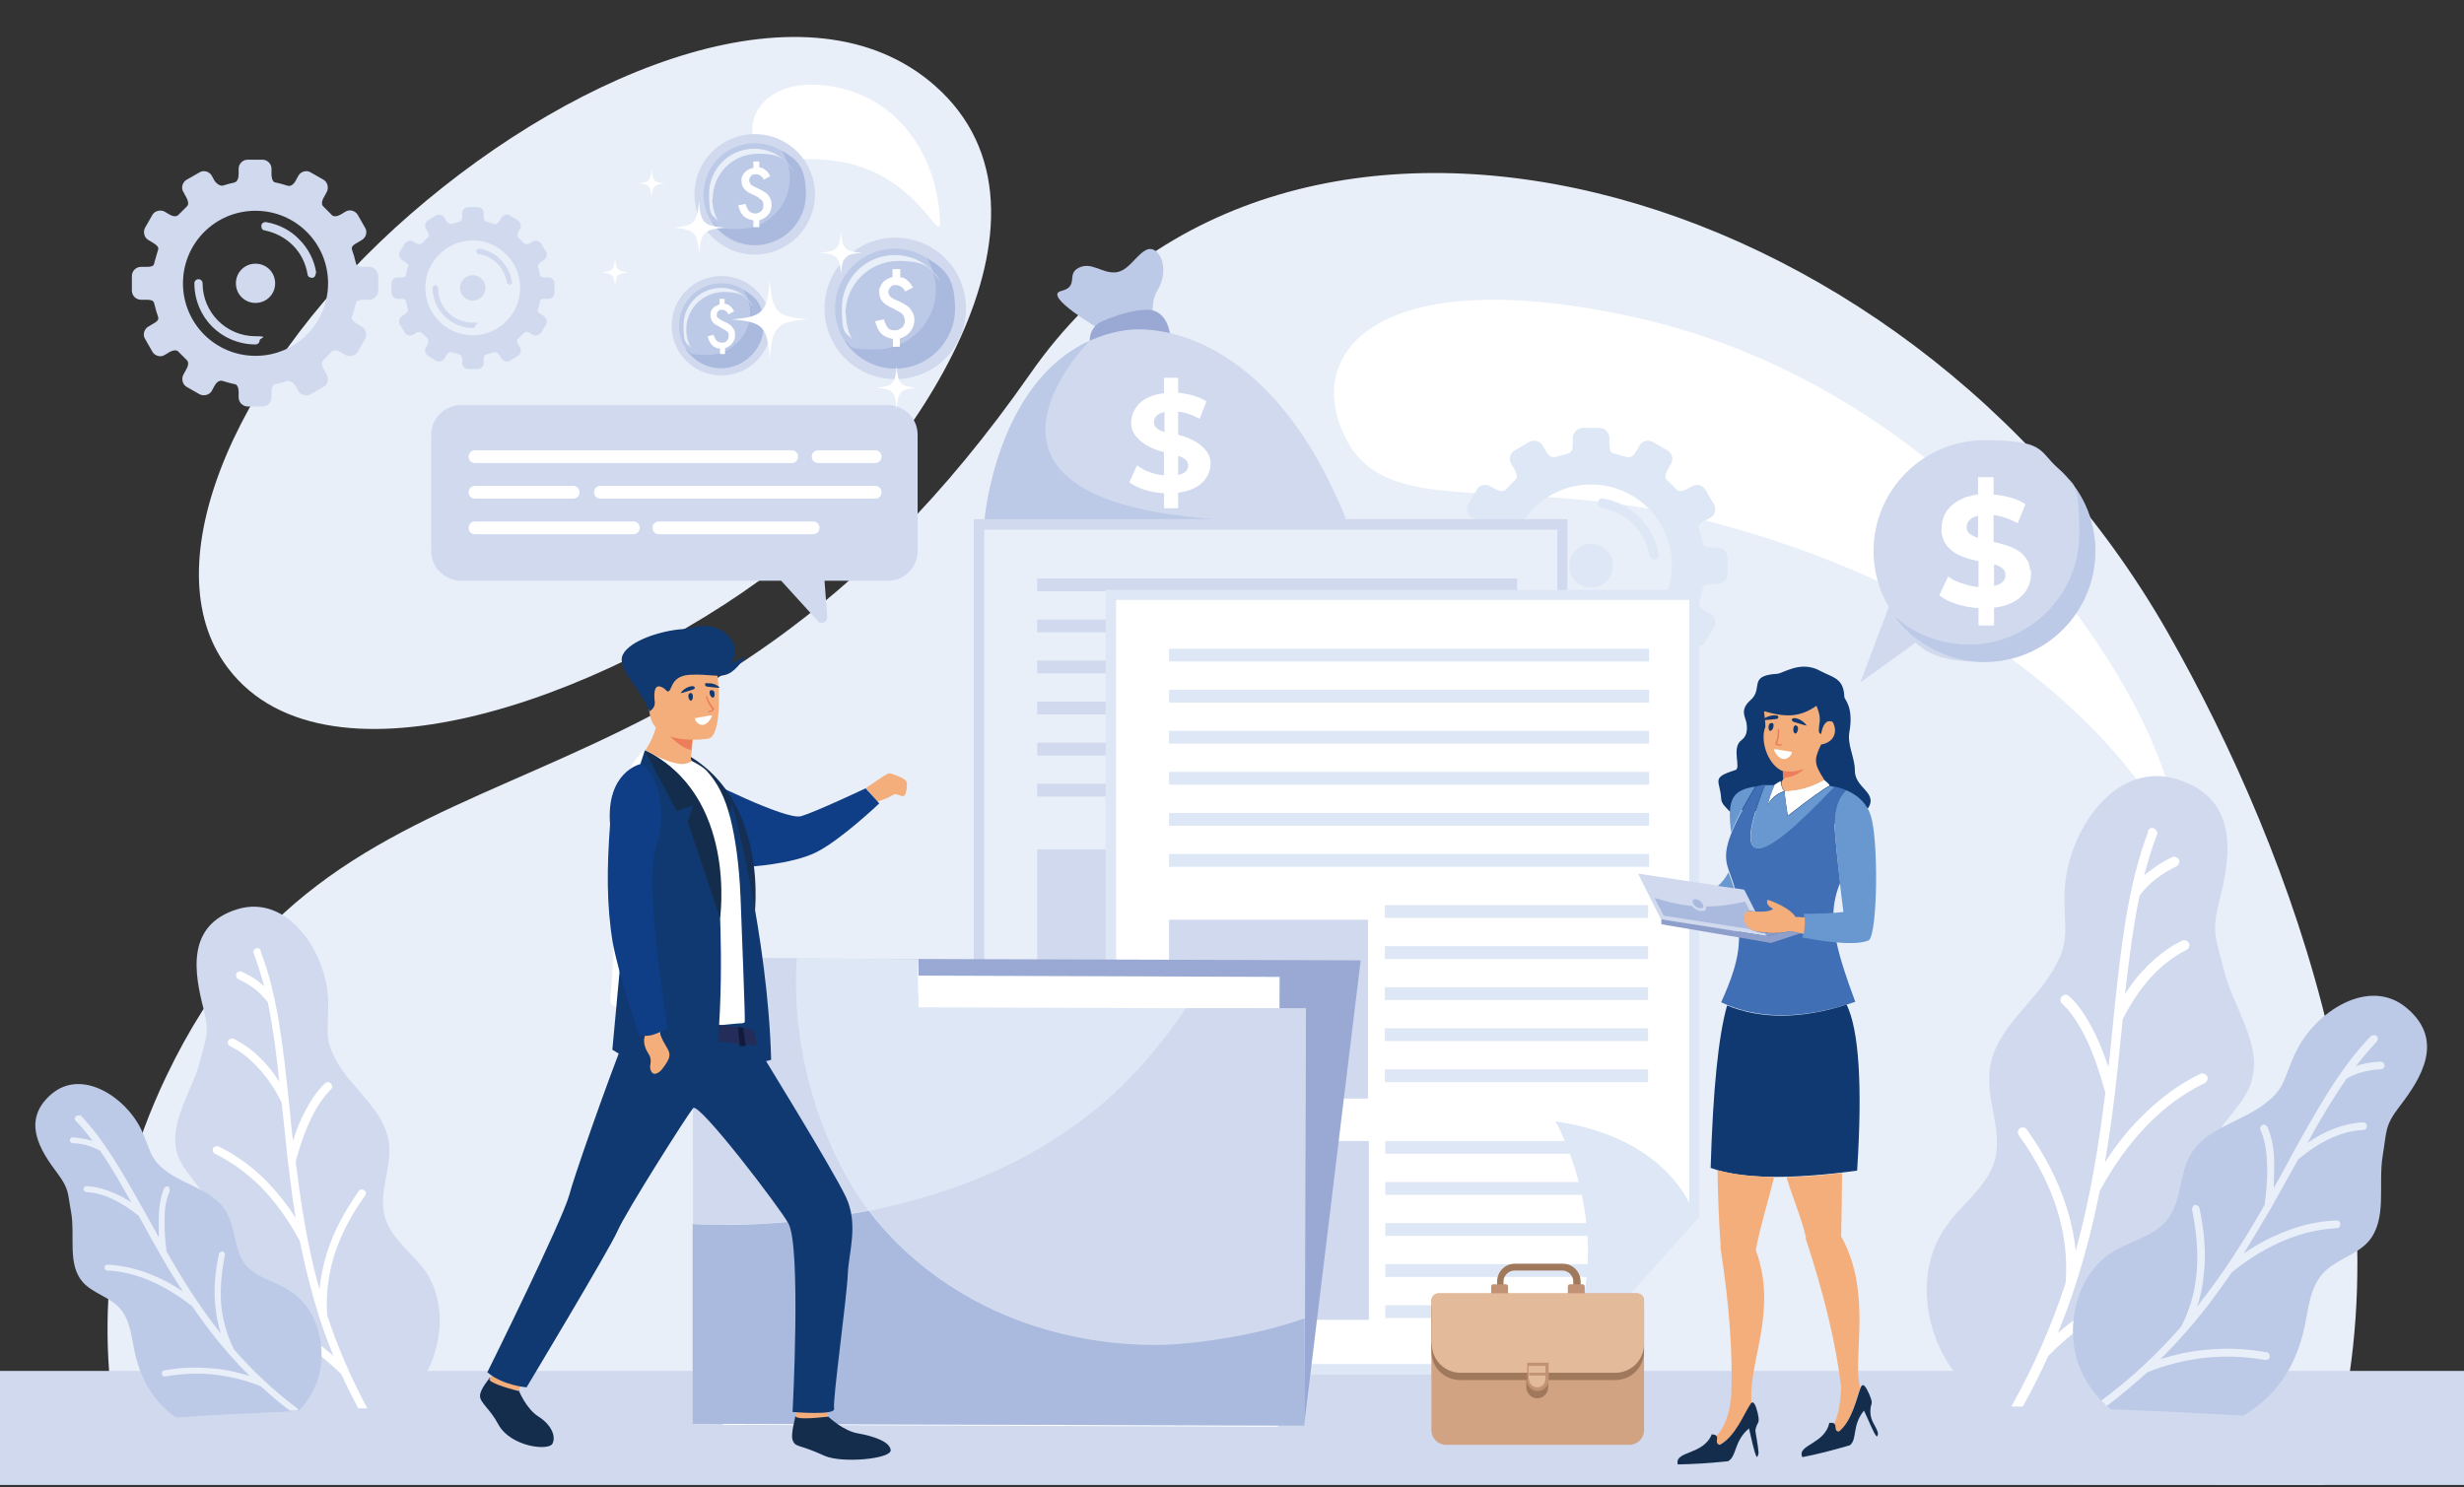 <?xml version="1.0" encoding="UTF-8"?> <svg xmlns="http://www.w3.org/2000/svg" width="540" height="326" viewBox="0 0 540 326" fill="none"><rect x="0" y="0" width="540" height="326" fill="#333333" stroke="none"/><g clip-path="url(#clip0_2118_14008)"><path fill-rule="evenodd" clip-rule="evenodd" d="M509.2 325.5C530.2 262.1 502.9 187.5 475 138.5C417.5 37.8 281.8 1.5 225.8 81.9C149.6 191.1 76.1 153 36.5 235.8C21.6 266.9 20.8 297.5 27.9 323.9L509.3 325.5H509.2ZM170 124.6C132.2 153.4 69.7 175.7 49 145.1C33.5 122.2 52.6 79.4 90 46.9C127.4 14.4 177.5 -5.2 204.8 18.7C237.2 47.1 199.2 102.4 170.1 124.6H170Z" fill="#E9EFF8"></path><path d="M541 300.5H0V325.5H541V300.5Z" fill="#D0D9EE"></path><path fill-rule="evenodd" clip-rule="evenodd" d="M179.3 18.6C195.5 19.6 205.3 32.9 206 48.2C206.3 54.7 201.2 37.7 183.2 35.3C172.1 33.8 170.4 37.1 166.4 32.5C162.4 27.9 166.2 17.8 179.3 18.6Z" fill="white"></path><path fill-rule="evenodd" clip-rule="evenodd" d="M358.5 69.6C428.2 85.1 472.6 149.3 477 180.2C479.5 197.7 468.8 141.6 380.8 116C333.6 102.2 304.8 115.4 295 96.2C285.1 77 302.3 57.1 358.5 69.6Z" fill="white"></path><path fill-rule="evenodd" clip-rule="evenodd" d="M92.5 277.7C89.6 274.1 85.5 271.1 84.3 266.6C82.9 261.3 86 255.8 85.2 250.3C84.2 243.5 77.7 239.1 74.1 233.2C70.6 227.4 72.2 225.5 71.9 218.8C71.4 208.7 63.1 195.9 52 199.3C40.7 202.8 42.6 213.3 44.6 221.1C46 226.7 45.1 227.5 43.7 233.1C42.3 238.7 36.7 246.4 38.9 253.1C40.3 257.2 44.3 260 45.7 264C47.3 268.6 45.4 273.6 44.6 278.4C43 288.6 45.3 297 52.7 305.4C54.4 307 56.2 308.4 58.2 309.5C67 309.1 76.8 308.7 87.3 308.3C88.3 307.5 89.2 306.7 90.1 305.7C96.9 298.3 98.9 285.6 92.4 277.5V277.7H92.5Z" fill="#D0D9EE"></path><path fill-rule="evenodd" clip-rule="evenodd" d="M57.2 208.4C57 207.9 56.5 207.7 56.1 207.9C55.6 208.1 55.4 208.6 55.6 209C56.5 211.3 57.2 213.7 57.9 216.2C57.6 216 57.4 215.7 57.1 215.5C55.9 214.5 54.5 213.7 53 213C52.6 212.8 52 213 51.8 213.4C51.6 213.8 51.8 214.4 52.2 214.6C53.6 215.3 54.9 216 56 216.9C57 217.7 57.9 218.7 58.7 219.7C59.8 225.1 60.6 231 61.2 237.1C60.2 235.5 59.1 234.1 57.9 232.8C55.9 230.6 53.6 228.9 51.2 227.7C50.8 227.5 50.2 227.7 50 228.1C49.8 228.5 50 229.1 50.4 229.3C52.7 230.4 54.7 232 56.6 234.1C58.5 236.1 60.2 238.6 61.7 241.6L61.9 243.3C62.3 247 62.7 250.7 63.1 254.6C63.6 258.7 64.1 262.8 64.8 267C62.9 264 60.8 261.4 58.6 259.1C55.4 255.8 51.8 253.2 47.9 251.3C47.5 251.1 46.9 251.3 46.7 251.7C46.5 252.1 46.7 252.7 47.1 252.9C50.8 254.7 54.2 257.2 57.3 260.3C60.4 263.5 63.2 267.4 65.7 272C66.8 277.5 68.2 283.1 70 288.8C70.9 291.6 71.9 294.4 73.1 297.2C70.4 294.9 67.6 292.9 64.5 291.2C60.3 288.9 55.8 287.1 50.9 286C50.4 285.9 49.9 286.2 49.8 286.7C49.7 287.2 50 287.7 50.5 287.8C55.2 288.9 59.6 290.6 63.6 292.8C67.6 295 71.3 297.8 74.8 301.2C75.9 303.7 77.2 306.2 78.5 308.7H80.5C76.8 301.8 73.9 295 71.7 288.3C71.4 284 71.9 279.6 73.2 275.3C74.6 270.9 76.8 266.5 80 262.1C80.3 261.7 80.2 261.1 79.8 260.9C79.4 260.6 78.8 260.7 78.6 261.1C75.4 265.7 73 270.2 71.6 274.8C70.8 277.4 70.3 280 70 282.6C67.3 273 65.9 263.5 64.8 254.6C65.8 250.8 67 247.6 68.3 244.9C69.6 242.3 71 240.3 72.5 238.8C72.9 238.5 72.9 237.9 72.5 237.5C72.2 237.1 71.6 237.1 71.2 237.5C69.5 239.1 68 241.3 66.6 244.1C65.7 245.8 64.9 247.8 64.2 250.1C63.9 247.7 63.7 245.4 63.5 243.1L63.3 241.3C62 229.1 60.8 218 57.1 208.5L57.2 208.4Z" fill="white"></path><path fill-rule="evenodd" clip-rule="evenodd" d="M62.7 282.4C59.6 280.7 55.9 279.9 53.7 277.1C51.2 273.8 51.7 269 49.5 265.5C46.8 261 40.9 259.9 36.7 256.9C32.6 253.9 33.1 252.1 30.9 247.5C27.6 240.6 18 234.1 11.3 239.8C4.5 245.6 8.9 252.3 12.6 257.2C15.2 260.7 14.8 261.5 15.6 265.8C16.5 271 14.7 277.2 18.2 281.1C20.4 283.5 24 284.3 26.2 286.7C28.7 289.4 28.8 293.5 29.7 297.1C31.1 302.9 33.9 307.3 38.5 310.7C46.4 310.2 55.4 309.7 65.4 309.3C67.2 307.5 68.6 305.2 69.5 302.8C72 295.7 69.7 286.2 62.7 282.5V282.4Z" fill="#BCC9E7"></path><path fill-rule="evenodd" clip-rule="evenodd" d="M17.6 244.7C17.3 244.4 16.9 244.4 16.6 244.7C16.3 245 16.3 245.4 16.6 245.7C17.9 247 19.1 248.5 20.3 250.1C20.1 250.1 19.8 249.9 19.6 249.9C18.5 249.6 17.3 249.4 16 249.3C15.6 249.3 15.3 249.6 15.3 249.9C15.3 250.2 15.6 250.6 15.9 250.6C17.1 250.6 18.2 250.8 19.2 251.1C20.2 251.4 21.1 251.8 21.9 252.2C24.3 255.6 26.5 259.5 28.8 263.6C27.6 262.8 26.4 262.1 25.2 261.6C23.1 260.7 21.1 260.1 19 260C18.6 260 18.3 260.3 18.3 260.6C18.3 260.9 18.6 261.3 18.9 261.3C20.8 261.4 22.7 261.9 24.6 262.8C26.5 263.7 28.4 264.9 30.4 266.5L31 267.6C32.3 270 33.7 272.5 35.2 275.1C36.7 277.8 38.3 280.4 40.1 283.1C37.9 281.6 35.7 280.4 33.4 279.5C30.1 278.1 26.9 277.4 23.6 277.2C23.2 277.2 22.9 277.5 22.9 277.8C22.9 278.1 23.2 278.5 23.5 278.5C26.6 278.6 29.7 279.4 32.8 280.7C35.9 282 39 283.9 42.1 286.3C44.5 289.8 47.1 293.3 50.1 296.7C51.6 298.4 53.1 300 54.7 301.6C52.1 300.8 49.6 300.2 47 300C43.4 299.6 39.7 299.7 36 300.4C35.6 300.4 35.4 300.8 35.5 301.2C35.5 301.6 35.9 301.8 36.3 301.7C39.9 301.1 43.4 300.9 46.9 301.3C50.4 301.7 53.8 302.5 57.2 303.9C59.2 305.7 61.2 307.5 63.5 309.2H65.2L65.4 308.9C59.9 304.8 55.3 300.4 51.3 295.8C49.8 292.9 48.9 289.7 48.5 286.3C48.2 282.8 48.5 279.1 49.3 275.1C49.3 274.7 49.1 274.4 48.8 274.3C48.4 274.3 48.1 274.5 48 274.8C47.1 278.9 46.8 282.8 47.2 286.4C47.4 288.5 47.8 290.4 48.4 292.3C43.7 286.4 39.9 280.3 36.5 274.3C36.1 271.3 36 268.7 36.1 266.5C36.1 264.3 36.6 262.5 37.2 261C37.2 260.7 37.2 260.3 36.9 260.1C36.6 260 36.2 260.1 36 260.4C35.3 262 34.9 264 34.8 266.3V271.2C33.9 269.6 33.1 268.1 32.2 266.5L31.5 265.3C27 257.2 22.8 249.8 17.5 244.3V244.7H17.6Z" fill="#E9EFF8"></path><path fill-rule="evenodd" clip-rule="evenodd" d="M427.1 267.9C430.7 263.4 435.7 259.7 437.2 254.2C438.9 247.7 435.1 240.8 436.1 234.1C437.3 225.7 445.4 220.2 449.8 212.9C454.1 205.8 452.1 203.4 452.5 195C453.1 182.4 463.4 166.6 477.1 170.8C491 175.1 488.8 188.1 486.3 197.8C484.6 204.7 485.7 205.7 487.4 212.7C489.5 221.1 496.1 229.2 493.3 237.4C491.6 242.5 486.6 245.9 484.8 250.9C482.8 256.6 485.2 262.8 486.2 268.8C488.2 281.4 485.3 291.9 476.2 302.3C473.2 305.1 470 307.3 466.3 309C457 308.6 447 308.3 436.4 308C434 306.6 431.9 304.9 430 302.8C421.6 293.7 419.1 278 427.2 267.9H427.1Z" fill="#D0D9EE"></path><path fill-rule="evenodd" clip-rule="evenodd" d="M470.7 182.2C470.9 181.6 471.6 181.3 472.1 181.6C472.6 181.9 473 182.5 472.7 183C471.6 185.8 470.7 188.8 469.9 191.9C470.2 191.6 470.5 191.3 470.9 191.1C472.4 189.9 474.1 188.8 476 187.9C476.5 187.6 477.2 187.9 477.5 188.4C477.8 188.9 477.5 189.6 477 189.9C475.3 190.7 473.7 191.7 472.3 192.8C471 193.8 469.9 195 468.9 196.3C467.5 203 466.6 210.2 465.7 217.9C467 215.9 468.3 214.1 469.8 212.6C472.3 209.9 475.1 207.7 478.2 206.2C478.7 205.9 479.4 206.2 479.7 206.7C480 207.2 479.7 207.9 479.2 208.2C476.4 209.6 473.8 211.6 471.5 214.1C469.2 216.6 467.1 219.7 465.2 223.4L465 225.5C464.5 230 464.1 234.7 463.5 239.5C462.9 244.6 462.2 249.6 461.3 254.8C463.7 251.1 466.2 247.9 469 245.1C473 241 477.4 237.7 482.2 235.4C482.7 235.1 483.4 235.4 483.7 235.9C484 236.4 483.7 237.1 483.2 237.4C478.6 239.6 474.4 242.7 470.6 246.6C466.8 250.5 463.3 255.3 460.2 261C458.8 267.8 457.1 274.8 454.8 281.8C453.7 285.3 452.4 288.7 451 292.2C454.3 289.3 457.9 286.9 461.6 284.8C466.8 281.9 472.4 279.8 478.4 278.4C479 278.3 479.6 278.6 479.7 279.2C479.8 279.8 479.5 280.4 478.9 280.5C473.1 281.8 467.7 283.9 462.7 286.7C457.7 289.5 453.1 292.9 448.9 297.2C447.2 300.9 445.4 304.6 443.3 308.3H440.8C445.9 299.2 449.8 290.1 452.7 281.2C453.1 275.8 452.5 270.5 450.8 265.1C449.1 259.7 446.3 254.2 442.4 248.8C442.1 248.3 442.2 247.6 442.7 247.3C443.2 247 443.9 247.1 444.2 247.6C448.2 253.2 451.1 258.9 452.9 264.6C453.9 267.8 454.6 271 454.9 274.2C458.2 262.3 460 250.6 461.4 239.5C460.1 234.8 458.7 230.8 457.1 227.5C455.5 224.3 453.8 221.7 451.9 220C451.5 219.6 451.4 218.9 451.9 218.4C452.4 217.9 453 217.9 453.5 218.4C455.6 220.3 457.4 223.1 459.1 226.5C460.2 228.7 461.1 231.1 462.1 233.9C462.4 231 462.7 228.1 463 225.2L463.2 223C464.8 207.8 466.3 194 470.8 182.3H470.7V182.2Z" fill="white"></path><path fill-rule="evenodd" clip-rule="evenodd" d="M463.9 273.9C467.7 271.8 472.3 270.8 475 267.3C478.2 263.3 477.5 257.3 480.2 252.9C483.5 247.4 490.8 246 496 242.2C501.1 238.5 500.4 236.2 503.2 230.5C507.3 221.9 519.2 213.9 527.5 221C535.9 228.1 530.5 236.5 525.9 242.5C522.6 246.8 523.1 247.8 522.2 253.2C521.1 259.7 523.3 267.3 519 272.2C516.3 275.2 511.8 276.1 509.1 279.1C506 282.5 505.9 287.5 504.8 292C502.8 300 498.8 305.9 491.7 310.3C483.1 309.8 473.3 309.3 462.6 308.9C459.4 306.3 456.9 302.9 455.5 299C452.4 290.2 455.3 278.5 463.9 273.9Z" fill="#BCC9E7"></path><path fill-rule="evenodd" clip-rule="evenodd" d="M519.7 227.1C520 226.8 520.5 226.8 520.9 227.1C521.2 227.4 521.2 227.9 520.9 228.3C519.3 230 517.8 231.8 516.3 233.7C516.6 233.6 516.9 233.5 517.2 233.4C518.6 233 520.1 232.8 521.7 232.7C522.2 232.7 522.5 233 522.6 233.5C522.6 234 522.3 234.3 521.8 234.4C520.3 234.4 519 234.7 517.7 235C516.5 235.3 515.4 235.8 514.3 236.4C511.3 240.7 508.5 245.4 505.7 250.5C507.2 249.5 508.6 248.7 510.1 248C512.7 246.8 515.2 246.2 517.8 246C518.3 246 518.7 246.3 518.7 246.8C518.7 247.3 518.4 247.7 517.9 247.7C515.5 247.8 513.2 248.4 510.8 249.5C508.4 250.6 506.1 252.1 503.7 254.1L502.9 255.5C501.2 258.5 499.5 261.6 497.7 264.8C495.8 268.1 493.8 271.4 491.7 274.8C494.4 272.9 497.2 271.4 499.9 270.3C503.9 268.6 507.9 267.7 512 267.5C512.5 267.5 512.9 267.8 512.9 268.3C512.9 268.8 512.6 269.2 512.1 269.2C508.3 269.4 504.4 270.3 500.6 271.9C496.8 273.5 492.9 275.8 489.1 278.9C486.1 283.3 482.9 287.6 479.2 291.8C477.4 293.9 475.5 295.9 473.5 297.9C476.7 296.9 479.9 296.2 483.1 295.9C487.6 295.4 492.1 295.6 496.7 296.4C497.2 296.4 497.5 296.9 497.4 297.4C497.4 297.9 496.9 298.2 496.4 298.1C492 297.3 487.6 297.2 483.3 297.6C479 298.1 474.8 299.1 470.6 300.8C467.8 303.3 464.9 305.8 461.7 308.2L460.5 307C467.3 302 473 296.5 478 290.8C479.9 287.2 481 283.3 481.4 279C481.8 274.7 481.4 270.1 480.4 265.1C480.4 264.7 480.6 264.2 481 264.1C481.4 264.1 481.9 264.3 482 264.7C483.1 269.8 483.5 274.6 483 279.1C482.8 281.6 482.3 284.1 481.5 286.4C487.3 279.1 492.1 271.5 496.3 264.1C496.8 260.4 497 257.2 496.8 254.5C496.7 251.8 496.2 249.5 495.4 247.7C495.2 247.3 495.4 246.8 495.8 246.6C496.2 246.4 496.7 246.6 496.9 247C497.8 249 498.3 251.4 498.4 254.3C498.4 256.1 498.4 258.1 498.3 260.4C499.4 258.5 500.5 256.5 501.5 254.6L502.3 253.1C507.9 243 513 233.9 519.6 227.1H519.7Z" fill="#E9EFF8"></path><path fill-rule="evenodd" clip-rule="evenodd" d="M43.7 37.8L40.9 39.4C40 39.9 39.6 41.2 40.2 42.1L40.8 43.2C41.5 44.5 41.2 45 41 45.2L39.2 47C39 47.2 38.5 47.8 37.1 47L36.1 46.4C35.2 45.9 33.9 46.2 33.4 47.1L31.8 49.9C31.3 50.8 31.6 52.1 32.5 52.6L33.5 53.2C34.8 54 34.8 54.4 34.6 54.9C34.4 55.7 34.1 56.5 33.9 57.3C33.7 58 33.9 58.5 32 58.5H30.9C29.8 58.5 28.9 59.4 28.9 60.5V63.7C28.9 64.8 29.8 65.7 30.9 65.7H32C33.8 65.7 33.7 66.2 33.9 66.9C34.1 67.7 34.3 68.5 34.6 69.3C34.8 69.9 34.8 70.3 33.5 71L32.5 71.6C31.6 72.1 31.2 73.4 31.8 74.3L33.4 77.1C33.9 78 35.2 78.4 36.1 77.8L37.1 77.2C38.5 76.4 39.1 77 39.2 77.2C39.8 77.8 40.4 78.4 41 79C41.2 79.2 41.5 79.8 40.8 81L40.2 82.1C39.7 83 40 84.3 40.9 84.8L43.7 86.4C44.6 86.9 45.9 86.6 46.4 85.7L47 84.6C47.7 83.3 48.5 83.4 48.8 83.5C49.7 83.8 50.5 84 51.4 84.2C51.7 84.2 52.3 84.5 52.3 86V87.1C52.3 88.2 53.2 89.1 54.3 89.1H57.5C58.6 89.1 59.5 88.2 59.5 87.1V86C59.5 84.5 60.1 84.2 60.4 84.2C61.3 84 62.1 83.8 63 83.5C63.3 83.5 64 83.5 64.8 84.6L65.4 85.7C65.9 86.6 67.2 87 68.1 86.4L70.9 84.8C71.8 84.3 72.2 83 71.6 82.1L71 81C70.3 79.7 70.6 79.2 70.8 79L72.6 77.2C72.8 77 73.3 76.4 74.7 77.2L75.7 77.8C76.6 78.3 77.9 78 78.4 77.1L80 74.3C80.5 73.4 80.2 72.1 79.3 71.6L78.3 71C77 70.2 77 69.8 77.2 69.3C77.4 68.5 77.7 67.7 77.9 66.9C78.1 66.2 77.9 65.7 79.8 65.7H80.9C82 65.7 82.9 64.8 82.9 63.7V60.5C82.9 59.4 82 58.5 80.9 58.5H79.8C78 58.5 78.1 58 77.9 57.3C77.7 56.5 77.5 55.7 77.2 54.9C77 54.3 77 53.9 78.3 53.2L79.3 52.6C80.2 52.1 80.6 50.8 80 49.9L78.4 47.1C77.9 46.2 76.6 45.8 75.7 46.4L74.7 47C73.3 47.8 72.7 47.2 72.6 47C72 46.4 71.4 45.8 70.8 45.2C70.6 45 70.3 44.4 71 43.2L71.6 42.1C72.1 41.2 71.8 39.9 70.9 39.4L68.1 37.8C67.2 37.2 65.9 37.6 65.4 38.5L64.8 39.6C64.1 40.9 63.3 40.8 63 40.7C62.1 40.4 61.3 40.2 60.4 40C60.1 40 59.5 39.7 59.5 38.1V37C59.5 35.9 58.6 35 57.5 35H54.3C53.2 35 52.3 35.9 52.3 37V38.1C52.3 39.6 51.7 39.9 51.4 40C50.5 40.2 49.7 40.4 48.8 40.7C48.5 40.7 47.8 40.7 47 39.6L46.4 38.5C45.9 37.6 44.6 37.2 43.7 37.8ZM56 57.8C58.4 57.8 60.3 59.7 60.3 62.1C60.3 64.5 58.4 66.4 56 66.4C53.6 66.4 51.7 64.5 51.7 62.1C51.7 59.7 53.6 57.8 56 57.8ZM42.6 62.1C42.6 61.6 43 61.2 43.5 61.2C44 61.2 44.4 61.6 44.4 62.1C44.4 65.3 45.7 68.2 47.8 70.3C49.9 72.4 52.8 73.7 56 73.7C59.2 73.7 56.9 74.1 56.9 74.6C56.9 75.1 56.5 75.5 56 75.5C52.3 75.5 48.9 74 46.5 71.6C44.1 69.2 42.6 65.8 42.6 62.1ZM69.2 59.9C69.2 60.4 68.9 60.9 68.4 60.9C67.9 60.9 67.4 60.6 67.4 60.1C67 57.7 65.9 55.5 64.2 53.8C62.5 52.1 60.4 51 58 50.5C57.5 50.5 57.2 49.9 57.3 49.4C57.3 48.9 57.9 48.6 58.4 48.7C61.2 49.2 63.7 50.5 65.6 52.5C67.5 54.4 68.9 57 69.3 59.8L69.2 59.9ZM56 46.2C64.8 46.2 71.9 53.3 71.9 62.1C71.9 70.9 64.8 78 56 78C47.2 78 40.1 70.9 40.1 62.1C40.1 53.3 47.2 46.2 56 46.2Z" fill="#D0D9EE"></path><path fill-rule="evenodd" clip-rule="evenodd" d="M95.6 47.2L93.8 48.3C93.2 48.7 93 49.5 93.3 50.1L93.7 50.8C94.2 51.6 94 52 93.7 52.1C93.3 52.5 92.9 52.9 92.5 53.3C92.5 53.3 92 53.8 91.1 53.3L90.5 52.9C89.9 52.5 89.1 52.9 88.7 53.4L87.6 55.2C87.2 55.8 87.6 56.6 88.1 57L88.7 57.4C89.6 57.9 89.6 58.2 89.4 58.5C89.2 59 89.1 59.5 89 60C89 60.5 89 60.8 87.8 60.8H87.1C86.4 60.8 85.8 61.4 85.8 62.1V64.2C85.8 64.9 86.4 65.5 87.1 65.5H87.8C89 65.5 88.9 65.8 89 66.3C89.1 66.8 89.3 67.3 89.4 67.8C89.4 68.2 89.4 68.4 88.7 68.9L88.1 69.3C87.5 69.7 87.3 70.5 87.6 71.1L88.7 72.9C89.1 73.5 89.9 73.7 90.5 73.4L91.1 73C92 72.5 92.4 73 92.5 73L93.7 74.2C93.7 74.2 94.1 74.7 93.7 75.5L93.3 76.2C92.9 76.8 93.3 77.6 93.8 78L95.6 79.1C96.2 79.5 97 79.1 97.4 78.6L97.8 77.9C98.3 77.1 98.8 77.1 99 77.2C99.6 77.4 100.1 77.5 100.7 77.7C100.9 77.7 101.3 77.9 101.3 78.9V79.6C101.3 80.3 101.9 80.9 102.6 80.9H104.7C105.4 80.9 106 80.3 106 79.6V78.9C106 77.9 106.4 77.7 106.6 77.7C107.2 77.5 107.7 77.4 108.3 77.2C108.5 77.2 109 77.2 109.5 77.9L109.9 78.6C110.3 79.2 111.1 79.4 111.7 79.1L113.5 78C114.1 77.6 114.3 76.8 114 76.2L113.6 75.5C113.1 74.7 113.3 74.3 113.6 74.2L114.8 73C114.8 73 115.3 72.5 116.2 73L116.8 73.4C117.4 73.8 118.2 73.4 118.6 72.9L119.7 71.1C120.1 70.5 119.7 69.7 119.2 69.3L118.6 68.9C117.7 68.4 117.7 68.1 117.9 67.8C118.1 67.3 118.2 66.8 118.3 66.3C118.3 65.8 118.3 65.5 119.5 65.5H120.2C120.9 65.5 121.5 64.9 121.5 64.2V62.1C121.5 61.4 120.9 60.8 120.2 60.8H119.5C118.3 60.8 118.4 60.5 118.3 60C118.2 59.5 118 59 117.9 58.5C117.9 58.1 117.9 57.9 118.6 57.4L119.2 57C119.8 56.6 120 55.8 119.7 55.2L118.6 53.4C118.2 52.8 117.4 52.6 116.8 52.9L116.2 53.3C115.3 53.8 114.9 53.3 114.8 53.3C114.4 52.9 114 52.5 113.6 52.1C113.6 52.1 113.2 51.6 113.6 50.8L114 50.1C114.4 49.5 114 48.7 113.5 48.3L111.7 47.2C111.1 46.8 110.3 47.2 109.9 47.7L109.5 48.4C109 49.2 108.5 49.2 108.3 49.1C107.7 48.9 107.2 48.8 106.6 48.6C106.4 48.6 106 48.4 106 47.4V46.7C106 46 105.4 45.4 104.7 45.4H102.6C101.9 45.4 101.3 46 101.3 46.7V47.4C101.3 48.4 100.9 48.6 100.7 48.6C100.1 48.8 99.6 48.9 99 49.1C98.8 49.1 98.3 49.1 97.8 48.4L97.4 47.7C97 47.1 96.2 46.9 95.6 47.2ZM103.6 60.3C105.1 60.3 106.4 61.6 106.4 63.1C106.4 64.6 105.1 65.9 103.6 65.9C102.1 65.9 100.8 64.6 100.8 63.1C100.8 61.6 102.1 60.3 103.6 60.3ZM94.8 63.1C94.8 62.8 95.1 62.5 95.4 62.5C95.7 62.5 96 62.8 96 63.1C96 65.2 96.8 67.1 98.2 68.5C99.6 69.9 101.5 70.7 103.6 70.7C105.7 70.7 104.2 71 104.2 71.3C104.2 71.6 103.9 71.9 103.6 71.9C101.2 71.9 99 70.9 97.4 69.3C95.8 67.7 94.8 65.5 94.8 63.1ZM112.3 61.7C112.3 62 112.1 62.3 111.8 62.4C111.5 62.4 111.2 62.2 111.1 61.9C110.8 60.3 110.1 58.9 109 57.8C107.9 56.7 106.5 55.9 104.9 55.7C104.6 55.7 104.4 55.3 104.4 55C104.4 54.7 104.8 54.5 105.1 54.5C106.9 54.8 108.6 55.7 109.8 57C111.1 58.3 111.9 59.9 112.2 61.8L112.3 61.7ZM103.6 52.7C109.3 52.7 114 57.4 114 63.1C114 68.8 109.3 73.5 103.6 73.5C97.9 73.5 93.2 68.8 93.2 63.1C93.2 57.4 97.9 52.7 103.6 52.7Z" fill="#D0D9EE"></path><path fill-rule="evenodd" clip-rule="evenodd" d="M335.1 96.9L332 98.7C330.9 99.3 330.6 100.7 331.2 101.7L331.9 102.9C332.7 104.3 332.4 104.9 332.1 105.2C331.4 105.8 330.8 106.5 330.1 107.2C329.9 107.4 329.3 108.1 327.7 107.2L326.6 106.6C325.5 106 324.2 106.3 323.6 107.4L321.8 110.5C321.2 111.5 321.5 112.9 322.6 113.5L323.7 114.1C325.2 115 325.1 115.4 325 116C324.7 116.9 324.5 117.7 324.3 118.6C324.1 119.4 324.3 120 322.2 120H321C319.8 120 318.8 121 318.8 122.2V125.8C318.8 127 319.8 128 321 128H322.2C324.2 128 324.1 128.6 324.3 129.4C324.5 130.3 324.8 131.2 325 132C325.2 132.6 325.2 133.1 323.7 133.9L322.6 134.5C321.5 135.1 321.2 136.5 321.8 137.5L323.6 140.6C324.2 141.7 325.6 142 326.6 141.4L327.7 140.8C329.3 139.9 329.9 140.6 330.1 140.8C330.7 141.5 331.4 142.1 332.1 142.8C332.4 143 332.7 143.7 331.9 145.1L331.2 146.3C330.6 147.3 330.9 148.7 332 149.3L335.1 151.1C336.1 151.7 337.5 151.4 338.1 150.3L338.8 149.1C339.6 147.7 340.4 147.7 340.8 147.8C341.8 148.1 342.7 148.3 343.7 148.6C344.1 148.6 344.7 149 344.7 150.7V152C344.7 153.2 345.7 154.2 346.9 154.2H350.5C351.7 154.2 352.7 153.2 352.7 152V150.7C352.7 149 353.3 148.7 353.7 148.6C354.7 148.3 355.6 148.1 356.6 147.8C356.9 147.7 357.8 147.6 358.6 149.1L359.3 150.3C359.9 151.4 361.3 151.7 362.3 151.1L365.4 149.3C366.5 148.7 366.8 147.3 366.2 146.3L365.5 145.1C364.7 143.7 365 143.1 365.3 142.8C366 142.2 366.6 141.5 367.3 140.8C367.5 140.6 368.1 139.9 369.7 140.8L370.8 141.4C371.9 142 373.2 141.7 373.8 140.6L375.6 137.5C376.2 136.4 375.9 135.1 374.8 134.5L373.7 133.9C372.2 133 372.3 132.6 372.4 132C372.7 131.1 372.9 130.3 373.1 129.4C373.3 128.6 373.1 128 375.2 128H376.4C377.6 128 378.6 127 378.6 125.8V122.2C378.6 121 377.6 120 376.4 120H375.2C373.2 120 373.3 119.4 373.1 118.6C372.9 117.7 372.6 116.8 372.4 116C372.2 115.4 372.2 114.9 373.7 114.1L374.8 113.5C375.9 112.9 376.2 111.5 375.6 110.5L373.8 107.4C373.2 106.3 371.8 106 370.8 106.6L369.7 107.2C368.1 108.1 367.5 107.4 367.3 107.2C366.7 106.5 366 105.9 365.3 105.2C365 105 364.7 104.3 365.5 102.9L366.2 101.7C366.8 100.7 366.5 99.3 365.4 98.7L362.3 96.9C361.2 96.3 359.9 96.6 359.3 97.7L358.6 98.9C357.8 100.3 357 100.3 356.6 100.2C355.6 99.9 354.7 99.7 353.7 99.4C353.3 99.4 352.7 99 352.7 97.3V96C352.7 94.8 351.7 93.8 350.5 93.8H346.9C345.7 93.8 344.7 94.8 344.7 96V97.3C344.7 99 344.1 99.3 343.7 99.4C342.7 99.7 341.8 99.9 340.8 100.2C340.5 100.2 339.6 100.4 338.8 98.9L338.1 97.7C337.5 96.6 336.1 96.3 335.1 96.9ZM348.7 119.2C351.3 119.2 353.5 121.3 353.5 124C353.5 126.7 351.4 128.8 348.7 128.8C346 128.8 343.9 126.7 343.9 124C343.9 121.3 346 119.2 348.7 119.2ZM333.8 123.9C333.8 123.3 334.3 122.9 334.8 122.9C335.3 122.9 335.8 123.4 335.8 123.9C335.8 127.5 337.2 130.7 339.6 133C341.9 135.3 345.1 136.8 348.7 136.8C352.3 136.8 349.7 137.3 349.7 137.8C349.7 138.3 349.2 138.8 348.7 138.8C344.6 138.8 340.9 137.1 338.2 134.4C335.5 131.7 333.8 128 333.8 123.9ZM363.5 121.5C363.5 122.1 363.2 122.6 362.7 122.7C362.1 122.7 361.6 122.4 361.5 121.9C361.1 119.2 359.8 116.8 357.9 114.9C356.1 113 353.6 111.7 351 111.3C350.4 111.3 350.1 110.7 350.2 110.1C350.2 109.5 350.8 109.2 351.4 109.3C354.5 109.8 357.3 111.3 359.4 113.5C361.5 115.7 363 118.5 363.5 121.6V121.5ZM348.7 106.2C358.5 106.2 366.4 114.1 366.4 123.9C366.4 133.7 358.5 141.6 348.7 141.6C338.9 141.6 331 133.7 331 123.9C331 114.1 338.9 106.2 348.7 106.2Z" fill="#DEE7F5"></path><path fill-rule="evenodd" clip-rule="evenodd" d="M180.7 67.6C180.7 59.1 187.6 52.1 196.2 52.1C204.8 52.1 211.7 59 211.7 67.6C211.7 76.2 204.8 83.1 196.2 83.1C187.6 83.1 180.7 76.2 180.7 67.6Z" fill="#D0D9EE"></path><path fill-rule="evenodd" clip-rule="evenodd" d="M183 67.6C183 60.4 188.9 54.5 196.1 54.5C203.3 54.5 209.2 60.4 209.2 67.6C209.2 74.8 203.3 80.7 196.1 80.7C188.9 80.7 183 74.8 183 67.6Z" fill="#BCC9E7"></path><path fill-rule="evenodd" clip-rule="evenodd" d="M203 56.4C204.3 58.4 205.1 60.9 205.1 63.5C205.1 70.7 199.2 76.6 192 76.6C184.8 76.6 187.1 75.9 185.1 74.7C187.4 78.3 191.5 80.8 196.2 80.8C203.4 80.8 209.3 74.9 209.3 67.7C209.3 60.5 206.8 58.8 203 56.5V56.4Z" fill="#AAB9DE"></path><path fill-rule="evenodd" clip-rule="evenodd" d="M185.3 68.8C185.3 62.4 190.5 57.2 196.9 57.2C203.3 57.2 204 59 206.1 61.7C204.1 58.2 200.3 55.9 196.1 55.9C189.7 55.9 184.5 61.1 184.5 67.5C184.5 73.9 185.4 72.6 186.9 74.6C185.9 72.9 185.4 70.9 185.4 68.8H185.3Z" fill="#E9EFF8"></path><path fill-rule="evenodd" clip-rule="evenodd" d="M197.3 59.1V60.8C198 60.8 198.5 61.1 198.9 61.5C199.3 61.8 199.7 62.4 200.1 63L198.4 63.9C197.9 63 197.2 62.5 196.4 62.5C195.6 62.5 195.5 62.5 195.2 62.9C194.9 63.2 194.7 63.6 194.7 64C194.7 64.4 194.8 64.7 195.1 65C195.4 65.3 195.9 65.6 196.7 65.9C197.4 66.2 198 66.5 198.4 66.8C198.8 67.1 199.2 67.3 199.4 67.6C200 68.3 200.4 69.1 200.4 70.1C200.4 71.1 200.1 71.9 199.5 72.7C198.9 73.4 198.2 73.9 197.2 74.2V76H195.7V74.3C194.6 74.1 193.7 73.7 193.1 73.1C192.5 72.5 192.1 71.6 191.8 70.4L193.7 70C194 70.9 194.3 71.5 194.6 71.9C195 72.3 195.5 72.4 196.1 72.4C196.7 72.4 197.2 72.2 197.7 71.8C198.1 71.4 198.3 70.9 198.3 70.3C198.3 69.7 198.1 69.3 197.8 68.9C197.6 68.7 197.4 68.5 197 68.3C196.7 68.1 196.2 67.9 195.7 67.6C194.6 67.1 193.9 66.7 193.5 66.2C192.9 65.6 192.7 64.8 192.7 64C192.7 63.2 192.7 63.2 192.9 62.9C193.1 62.6 193.2 62.2 193.5 61.9C193.7 61.6 194.1 61.4 194.4 61.2C194.8 61 195.2 60.8 195.6 60.7V59H197.3V59.1Z" fill="white"></path><path fill-rule="evenodd" clip-rule="evenodd" d="M152.2 42.6C152.2 35.3 158.1 29.4 165.4 29.4C172.7 29.4 178.6 35.3 178.6 42.6C178.6 49.9 172.7 55.8 165.4 55.8C158.1 55.8 152.2 49.9 152.2 42.6Z" fill="#D0D9EE"></path><path fill-rule="evenodd" clip-rule="evenodd" d="M154.2 42.6C154.2 36.4 159.2 31.4 165.4 31.4C171.6 31.4 176.6 36.4 176.6 42.6C176.6 48.8 171.6 53.8 165.4 53.8C159.2 53.8 154.2 48.8 154.2 42.6Z" fill="#BCC9E7"></path><path fill-rule="evenodd" clip-rule="evenodd" d="M171.3 33C172.4 34.7 173.1 36.8 173.1 39C173.1 45.2 168.1 50.2 161.9 50.2C155.7 50.2 157.7 49.6 156 48.5C158 51.6 161.5 53.7 165.4 53.7C171.6 53.7 176.6 48.7 176.6 42.5C176.6 36.3 174.5 34.9 171.3 33Z" fill="#AAB9DE"></path><path fill-rule="evenodd" clip-rule="evenodd" d="M156.2 43.6C156.2 38.1 160.6 33.7 166.1 33.7C171.6 33.7 172.1 35.2 173.9 37.6C172.2 34.6 169 32.6 165.3 32.6C159.8 32.6 155.4 37 155.4 42.5C155.4 48 156.2 46.9 157.4 48.5C156.6 47 156.1 45.4 156.1 43.6H156.2Z" fill="#E9EFF8"></path><path fill-rule="evenodd" clip-rule="evenodd" d="M166.4 35.3V36.7C167 36.7 167.4 37 167.8 37.3C168.2 37.6 168.5 38 168.8 38.6L167.4 39.4C167 38.6 166.4 38.2 165.7 38.2C165 38.2 164.9 38.2 164.6 38.6C164.3 38.9 164.2 39.2 164.2 39.5C164.2 39.8 164.3 40.1 164.5 40.4C164.7 40.6 165.2 40.9 165.9 41.2C166.5 41.5 167 41.7 167.4 42C167.8 42.2 168.1 42.5 168.3 42.7C168.8 43.3 169.1 44 169.1 44.8C169.1 45.6 168.9 46.4 168.4 47C167.9 47.6 167.3 48 166.4 48.3V49.8H165.1V48.3C164.1 48.1 163.4 47.8 162.9 47.3C162.4 46.8 162 46 161.8 45L163.4 44.7C163.6 45.4 163.9 46 164.2 46.3C164.5 46.6 165 46.8 165.5 46.8C166 46.8 166.5 46.6 166.8 46.3C167.2 46 167.3 45.5 167.3 45C167.3 44.5 167.2 44.1 166.9 43.8C166.7 43.8 166.5 43.5 166.2 43.3C165.9 43.1 165.5 42.9 165.1 42.7C164.2 42.3 163.5 41.9 163.2 41.5C162.7 41 162.5 40.3 162.5 39.6C162.5 38.9 162.5 38.9 162.7 38.6C162.8 38.3 163 38 163.2 37.8C163.4 37.6 163.7 37.3 164 37.2C164.3 37 164.7 36.9 165.1 36.8V35.4H166.4V35.3Z" fill="white"></path><path d="M158.1 82.3C164.12 82.3 169 77.42 169 71.4C169 65.38 164.12 60.5 158.1 60.5C152.08 60.5 147.2 65.38 147.2 71.4C147.2 77.42 152.08 82.3 158.1 82.3Z" fill="#D0D9EE"></path><path fill-rule="evenodd" clip-rule="evenodd" d="M148.8 71.4C148.8 66.3 153 62.1 158.1 62.1C163.2 62.1 167.4 66.3 167.4 71.4C167.4 76.5 163.2 80.7 158.1 80.7C153 80.7 148.8 76.5 148.8 71.4Z" fill="#BCC9E7"></path><path fill-rule="evenodd" clip-rule="evenodd" d="M162.9 63.5C163.8 64.9 164.4 66.7 164.4 68.5C164.4 73.6 160.2 77.8 155.1 77.8C150 77.8 151.7 77.3 150.2 76.4C151.9 79 154.7 80.7 158 80.7C163.1 80.7 167.3 76.5 167.3 71.4C167.3 66.3 165.5 65.1 162.9 63.5Z" fill="#AAB9DE"></path><path fill-rule="evenodd" clip-rule="evenodd" d="M150.4 72.2C150.4 67.7 154.1 64 158.6 64C163.1 64 163.6 65.3 165.1 67.2C163.7 64.7 161 63.1 158 63.1C153.5 63.1 149.8 66.8 149.8 71.3C149.8 75.8 150.4 74.9 151.5 76.3C150.8 75.1 150.4 73.7 150.4 72.2Z" fill="#E9EFF8"></path><path fill-rule="evenodd" clip-rule="evenodd" d="M158.8 65.4V66.6C159.3 66.6 159.7 66.8 160 67.1C160.3 67.3 160.6 67.7 160.9 68.2L159.7 68.9C159.3 68.3 158.9 67.9 158.3 67.9C157.7 67.9 157.7 67.9 157.4 68.2C157.2 68.4 157.1 68.7 157.1 69C157.1 69.3 157.1 69.5 157.4 69.7C157.6 69.9 158 70.1 158.5 70.4C159 70.6 159.4 70.8 159.7 71C160 71.2 160.3 71.4 160.4 71.6C160.9 72.1 161.1 72.7 161.1 73.4C161.1 74.1 160.9 74.7 160.5 75.2C160.1 75.7 159.6 76.1 158.9 76.3V77.6H157.8V76.4C157 76.4 156.4 76 156 75.6C155.6 75.2 155.3 74.5 155.1 73.7L156.4 73.4C156.6 74 156.8 74.5 157.1 74.7C157.4 75 157.7 75.1 158.2 75.1C158.7 75.1 159 75.1 159.3 74.7C159.6 74.3 159.7 74.1 159.7 73.6C159.7 73.1 159.6 72.9 159.3 72.6C159.2 72.6 159 72.4 158.7 72.2C158.5 72.2 158.1 71.9 157.8 71.7C157 71.3 156.5 71 156.3 70.7C155.9 70.3 155.7 69.7 155.7 69.1C155.7 68.5 155.7 68.5 155.8 68.3C155.8 68.1 156 67.8 156.2 67.6C156.4 67.4 156.6 67.2 156.8 67.1C157.1 67.1 157.3 66.8 157.7 66.7V65.5H158.8V65.4Z" fill="white"></path><path fill-rule="evenodd" clip-rule="evenodd" d="M194.6 127.3H180.7L181.3 135.3C181.3 136.4 180 137 179.3 136.2L171.2 127.3H101.1C97.5 127.3 94.5 124.4 94.5 120.8V95.3C94.5 91.7 97.4 88.8 101.1 88.8H194.6C198.2 88.8 201.1 91.7 201.1 95.3V120.8C201.1 124.4 198.2 127.3 194.6 127.3Z" fill="#D0D9EE"></path><path fill-rule="evenodd" clip-rule="evenodd" d="M191.8 101.5H179.3C178.5 101.5 177.9 100.9 177.9 100.1C177.9 99.3 178.5 98.7 179.3 98.7H191.8C192.6 98.7 193.2 99.3 193.2 100.1C193.2 100.9 192.6 101.5 191.8 101.5ZM138.8 117.1H104.1C103.3 117.1 102.7 116.5 102.7 115.7C102.7 114.9 103.3 114.3 104.1 114.3H138.8C139.6 114.3 140.2 114.9 140.2 115.7C140.2 116.5 139.6 117.1 138.8 117.1ZM178.2 117.1H144.4C143.6 117.1 143 116.5 143 115.7C143 114.9 143.6 114.3 144.4 114.3H178.2C179 114.3 179.6 114.9 179.6 115.7C179.6 116.5 179 117.1 178.2 117.1ZM125.6 109.3H104.1C103.3 109.3 102.7 108.7 102.7 107.9C102.7 107.1 103.3 106.5 104.1 106.5H125.6C126.4 106.5 127 107.1 127 107.9C127 108.7 126.4 109.3 125.6 109.3ZM191.8 109.3H131.6C130.8 109.3 130.2 108.7 130.2 107.9C130.2 107.1 130.8 106.5 131.6 106.5H191.8C192.6 106.5 193.2 107.1 193.2 107.9C193.2 108.7 192.6 109.3 191.8 109.3ZM173.5 101.5H104.1C103.3 101.5 102.7 100.9 102.7 100.1C102.7 99.3 103.3 98.7 104.1 98.7H173.5C174.3 98.7 174.9 99.3 174.9 100.1C174.9 100.9 174.3 101.5 173.5 101.5Z" fill="white"></path><path fill-rule="evenodd" clip-rule="evenodd" d="M459.2 120.8C459.2 134.2 448.3 145.1 434.9 145.1C421.5 145.1 419.7 141.2 415.3 135.1C412.4 131.1 410.6 126.2 410.6 120.8C410.6 107.4 421.5 96.5 434.9 96.5C448.3 96.5 446.7 98.8 451 102.6C456 107 459.2 113.5 459.2 120.7V120.8Z" fill="#D0D9EE"></path><path fill-rule="evenodd" clip-rule="evenodd" d="M415.5 128.9L407.7 149.6L426.4 136.1L415.5 128.9Z" fill="#D0D9EE"></path><path fill-rule="evenodd" clip-rule="evenodd" d="M437 128.6V123.8H437.4C438.7 124.3 439.5 124.9 439.5 126C439.5 127.1 439.5 126.2 439.5 126.4C439.4 127.3 438.6 128.1 437.1 128.4H437V128.6ZM431 115.6C431 114.7 431.5 113.8 432.7 113.3C432.9 113.3 433.2 113.1 433.5 113V117.9C432 117.4 431 116.8 431 115.6ZM444.9 124.9C444.8 123.7 444.4 122.8 443.8 122.1C442.7 120.6 440.8 119.8 438.9 119.3C438.3 119.1 437.6 118.9 436.9 118.8V112.9C438.6 113.1 440.4 113.7 442.2 114.7L443.9 110.5C442 109.3 439.5 108.6 436.9 108.4V104.6H433.5V108.4C432.7 108.4 431.9 108.7 431.2 108.9C430.7 108.9 430.3 109.2 429.9 109.4C428.3 110.1 427.1 111.2 426.4 112.4C425.8 113.4 425.5 114.6 425.5 115.9C425.5 117.2 425.5 116.8 425.6 117.2C425.9 118.9 426.8 120 428 120.9C429.6 122 431.6 122.6 433.6 123V128.7C432 128.5 430.4 128.1 429 127.5C428.2 127.2 427.5 126.8 426.9 126.3V126.6C426.8 126.6 426.5 127.3 426.5 127.3L425 130.5C425.2 130.7 425.5 130.8 425.7 131C427.6 132.2 430.5 133.1 433.6 133.3V137.1H437V133.2C441.4 132.7 444 130.5 444.8 127.8C445 127.2 445.1 126.6 445.1 125.9V125H444.9V124.9Z" fill="white"></path><path fill-rule="evenodd" clip-rule="evenodd" d="M435 145.1C429.6 145.1 424.6 143.3 420.6 140.4L422 139.4C424.9 140.6 428.1 141.3 431.4 141.3C444.8 141.3 455.7 130.4 455.7 117C455.7 103.6 454 106.7 451 102.7C456 107.1 459.2 113.6 459.2 120.8C459.2 134.2 448.3 145.1 434.9 145.1H435Z" fill="#BCC9E7"></path><path fill-rule="evenodd" clip-rule="evenodd" d="M420.5 140.4C418.5 138.9 416.7 137.2 415.3 135.2C417.3 136.9 419.5 138.4 422 139.4L420.6 140.4H420.5Z" fill="#BCC9E7"></path><path fill-rule="evenodd" clip-rule="evenodd" d="M254.5 74.7C254.5 74.7 250.8 68.5 253.7 63.6C256.6 58.7 253.9 53.7 251.4 54.7C249 55.7 247.4 59.5 244.4 59.7C241.4 59.9 239.2 57.3 236.4 58.7C233.6 60.1 236.6 62.8 232.5 63.8C228.5 64.9 241.1 72.2 241.1 72.2L240.7 77.5L254.5 74.6V74.7Z" fill="#BCC9E7"></path><path fill-rule="evenodd" clip-rule="evenodd" d="M256.5 73.9C256.5 73.9 256.2 67.8 251.3 67.9C248.3 67.9 244.4 69.2 241.8 70.3C239.1 71.3 238 74.5 239.5 76.9L256.5 73.9Z" fill="#99A9D4"></path><path fill-rule="evenodd" clip-rule="evenodd" d="M295 113.8H215.8C215.8 113.8 218.3 84 238.8 74.7C241.2 73.6 243.8 72.8 246.6 72.4C255.3 71.1 279.4 74.9 295 113.8Z" fill="#D0D9EE"></path><path fill-rule="evenodd" clip-rule="evenodd" d="M258.2 104.1V99.9C259.5 100.4 260.4 100.9 260.4 102C260.4 103.1 259.7 103.8 258.2 104.1ZM255.2 94.7C253.9 94.3 252.9 93.7 252.9 92.6C252.9 91.5 253.5 90.7 255.2 90.3V94.6V94.7ZM258.2 95.4V90.2C259.7 90.4 261.3 90.9 262.9 91.8L264.4 88C262.7 86.9 260.5 86.3 258.2 86.1V82.8H255.1V86.2C250.3 86.7 247.9 89.5 247.9 92.8C247.9 96.1 251.7 98.3 255.1 99.1V104.2C252.9 104 250.7 103.2 249.2 102L247.5 105.7C249.2 107 252.1 108 255.1 108.1V111.4H258.2V108C263 107.4 265.3 104.7 265.3 101.5C265.3 98.3 261.6 96.1 258.2 95.3V95.4Z" fill="white"></path><path fill-rule="evenodd" clip-rule="evenodd" d="M266.5 113.8H215.8C215.8 113.8 218.3 84 238.8 74.7C238.8 74.7 203.9 109.6 266.5 113.8Z" fill="#BCC9E7"></path><path fill-rule="evenodd" clip-rule="evenodd" d="M342.4 250.9V115H214.6V284.7H312L342.4 250.9Z" fill="#E9EFF8"></path><path fill-rule="evenodd" clip-rule="evenodd" d="M342.4 250.9H343.5V113.8H213.4V285.8H312.5L343.5 251.3V250.9H342.4L341.6 250.1L311.5 283.5H215.7V116.1H341.3V250.9H342.4L341.6 250.1L342.4 250.9Z" fill="#D0D9EE"></path><path d="M332.5 126.8H227.3V129.6H332.5V126.8Z" fill="#D0D9EE"></path><path d="M332.5 135.8H227.3V138.6H332.5V135.8Z" fill="#D0D9EE"></path><path d="M332.5 144.8H227.3V147.6H332.5V144.8Z" fill="#D0D9EE"></path><path d="M332.5 153.8H227.3V156.6H332.5V153.8Z" fill="#D0D9EE"></path><path d="M332.5 162.8H227.3V165.6H332.5V162.8Z" fill="#D0D9EE"></path><path d="M332.5 171.8H227.3V174.6H332.5V171.8Z" fill="#D0D9EE"></path><path d="M332.3 183H274.6V185.8H332.3V183Z" fill="#C8C9CA"></path><path d="M332.3 192H274.6V194.8H332.3V192Z" fill="#C8C9CA"></path><path d="M332.3 201H274.6V203.8H332.3V201Z" fill="#C8C9CA"></path><path d="M332.3 210H274.6V212.8H332.3V210Z" fill="#C8C9CA"></path><path d="M332.3 218.9H274.6V221.7H332.3V218.9Z" fill="#C8C9CA"></path><path d="M270.9 186.2H227.3V225.4H270.9V186.2Z" fill="#D0D9EE"></path><path d="M321.9 234.7H274.7V237.5H321.9V234.7Z" fill="#C8C9CA"></path><path d="M321.9 243.7H274.7V246.5H321.9V243.7Z" fill="#C8C9CA"></path><path d="M321.9 252.7H274.7V255.5H321.9V252.7Z" fill="#C8C9CA"></path><path d="M321.9 261.7H274.7V264.5H321.9V261.7Z" fill="#C8C9CA"></path><path d="M321.9 270.7H274.7V273.5H321.9V270.7Z" fill="#C8C9CA"></path><path d="M271.1 234.7H227.5V273.9H271.1V234.7Z" fill="#00B0C3"></path><path fill-rule="evenodd" clip-rule="evenodd" d="M312 284.7L342.4 250.9C342.4 250.9 337.9 234.2 312 230.4C312 230.4 328 258.4 312 284.7Z" fill="#939494"></path><path fill-rule="evenodd" clip-rule="evenodd" d="M371.3 266.3V130.4H243.4V300.1H340.9L371.3 266.3Z" fill="white"></path><path fill-rule="evenodd" clip-rule="evenodd" d="M371.3 266.3H372.4V129.3H242.3V301.3H341.4L372.4 266.8V266.3H371.3L370.5 265.6L340.4 299H244.6V131.5H370.2V266.3H371.3L370.5 265.6L371.3 266.3Z" fill="#DEE7F5"></path><path d="M361.4 142.2H256.2V145H361.4V142.2Z" fill="#DEE7F5"></path><path d="M361.4 151.2H256.2V154H361.4V151.2Z" fill="#DEE7F5"></path><path d="M361.4 160.2H256.2V163H361.4V160.2Z" fill="#DEE7F5"></path><path d="M300 250.1H256.4V289.3H300V250.1Z" fill="#D0D9EE"></path><path d="M361.4 169.2H256.2V172H361.4V169.2Z" fill="#DEE7F5"></path><path d="M361.4 178.2H256.2V181H361.4V178.2Z" fill="#DEE7F5"></path><path d="M361.4 187.2H256.2V190H361.4V187.2Z" fill="#DEE7F5"></path><path d="M361.2 198.4H303.5V201.2H361.2V198.4Z" fill="#DEE7F5"></path><path d="M361.2 207.4H303.5V210.2H361.2V207.4Z" fill="#DEE7F5"></path><path d="M361.2 216.4H303.5V219.2H361.2V216.4Z" fill="#DEE7F5"></path><path d="M361.2 225.4H303.5V228.2H361.2V225.4Z" fill="#DEE7F5"></path><path d="M361.2 234.4H303.5V237.2H361.2V234.4Z" fill="#DEE7F5"></path><path d="M299.8 201.6H256.2V240.8H299.8V201.6Z" fill="#D0D9EE"></path><path d="M350.8 250.1H303.6V252.9H350.8V250.1Z" fill="#DEE7F5"></path><path d="M350.8 259.1H303.6V261.9H350.8V259.1Z" fill="#DEE7F5"></path><path d="M350.8 268.1H303.6V270.9H350.8V268.1Z" fill="#DEE7F5"></path><path fill-rule="evenodd" clip-rule="evenodd" d="M285.8 312.5L151.8 312.1L164.2 210.1L298.2 210.5L285.8 312.5Z" fill="#99A9D4"></path><path d="M158.737 213.706L158.393 312.306L280.092 312.731L280.436 214.131L158.737 213.706Z" fill="white"></path><path fill-rule="evenodd" clip-rule="evenodd" d="M201.3 220.8V210.2L152.1 210.1V220.7L152 227.8L151.8 312.1L285.8 312.5L286.1 221.1L201.3 220.8Z" fill="#DEE7F5"></path><path fill-rule="evenodd" clip-rule="evenodd" d="M253.3 294.8C245.3 294.8 237.3 293.7 229.6 291.5C214.2 287.1 200.1 278.1 190.5 265.4C211.6 261.2 231.7 252.4 247.1 236.8C251.7 232.2 256 226.8 259.9 221H286.2L286 289C275.6 292.8 264.5 294.8 253.4 294.8H253.3Z" fill="#D0D9EE"></path><path fill-rule="evenodd" clip-rule="evenodd" d="M285.8 312.5L151.8 312.1V268.3C154.2 268.4 156.5 268.5 158.8 268.5C165 268.5 171.2 268.1 177.3 267.4C181.7 266.9 186.1 266.2 190.4 265.4C200 278.1 214.2 287.2 229.5 291.5C237.2 293.7 245.2 294.8 253.2 294.8C261.2 294.8 275.3 292.8 285.8 289V312.5Z" fill="#AAB9DE"></path><path d="M350.8 277.1H303.6V279.9H350.8V277.1Z" fill="#DEE7F5"></path><path d="M350.8 286.1H303.6V288.9H350.8V286.1Z" fill="#DEE7F5"></path><path fill-rule="evenodd" clip-rule="evenodd" d="M340.9 300.1L371.3 266.3C371.3 266.3 366.8 249.6 340.9 245.8C340.9 245.8 356.9 273.8 340.9 300.1Z" fill="#DEE7F5"></path><path fill-rule="evenodd" clip-rule="evenodd" d="M201.3 219.9V219C201.1 216.1 201.1 213.1 201.3 210.2V220V219.9Z" fill="white"></path><path fill-rule="evenodd" clip-rule="evenodd" d="M285.8 312.5L285.9 289L285.8 312.5Z" fill="#8B660B"></path><path fill-rule="evenodd" clip-rule="evenodd" d="M151.9 268.3L152.1 210.1V220.7L152 227.8L151.9 268.3Z" fill="#009999"></path><path fill-rule="evenodd" clip-rule="evenodd" d="M158.8 268.5C156.5 268.5 154.2 268.5 151.9 268.3V227.8C152 227.8 152 220.7 152 220.7V210.1H174.6C174.6 210.7 174.6 211.4 174.5 212C173.9 227.2 177.5 242.5 184.4 255.9C186.1 259.2 188.1 262.4 190.3 265.3C186 266.2 181.6 266.8 177.2 267.3C171 268 164.8 268.4 158.7 268.4H158.8V268.5Z" fill="#D0D9EE"></path><path fill-rule="evenodd" clip-rule="evenodd" d="M151.8 302.5L151.9 268.3L151.8 302.5Z" fill="#009494"></path><path fill-rule="evenodd" clip-rule="evenodd" d="M409.3 177.3C411.8 173.7 406.4 172.8 406.5 168.8C406.5 166.1 404.8 163.2 405.3 160.5C406.3 154.9 404.2 153.3 404.2 152.8C404.1 148.6 401.6 148.5 399 147.1C394.6 144.6 390.7 147.7 389.4 147.7C383 148.1 386.5 150.9 383.7 153.4C381.3 155.5 382.4 157 382.7 158.2C382.8 158.8 383.3 161 381.7 162.2C379.3 163.9 381.7 168.4 380.3 168.8C374.8 170.5 377 171.1 377.2 175C377.2 176.2 378.4 177.1 379.2 178C388.6 175.1 395.1 186.8 409.3 177.1V177.3Z" fill="#0F3970"></path><path fill-rule="evenodd" clip-rule="evenodd" d="M401 172.2C400.7 171.6 400 171.2 399.7 170.9C397 172.4 394.1 173.3 391.1 173.3C391.2 175 391.5 176.8 391.8 178.8C396.8 174.9 399.9 172.7 401 172.2Z" fill="white"></path><path fill-rule="evenodd" clip-rule="evenodd" d="M388.9 172C388.2 173.6 387.7 175 387.4 176.4C388.2 175 389.1 174.1 391 173.4C390.4 172.7 390.4 171.9 390.2 171.2C389.5 171.6 389.1 171.9 388.9 172Z" fill="white"></path><path fill-rule="evenodd" clip-rule="evenodd" d="M386.8 172C379.2 191.2 385.6 189.7 402 172.4C403 172.6 403.8 172.9 404.6 173.2C402.5 175.2 401.7 178.5 402.2 183.1C402.5 186.7 402.9 190.1 403.3 193.5C402.4 195.6 401.9 197.8 401.8 200.1C401.8 202.1 402 204.3 402.5 206.6C403.3 210.3 404.7 214.5 406.6 219.6C395.1 223.5 385.3 223.5 377.2 219.7C381.9 209.3 381.3 206.1 380.8 199.1C380.3 187.8 373.4 191.4 384.8 172.4C385.6 172.2 386.3 172 386.9 172H386.8Z" fill="#406FB5"></path><path fill-rule="evenodd" clip-rule="evenodd" d="M391.1 173.4C391.2 175.1 391.5 176.9 391.8 178.9C396.8 175 399.9 172.8 401 172.3C401.3 172.3 401.7 172.4 402 172.5C385.6 189.8 379.3 191.3 386.8 172.1H388.9C388.2 173.7 387.7 175.1 387.4 176.5C388.2 175.1 389.1 174.2 391 173.5L391.1 173.4Z" fill="#6998D0"></path><path fill-rule="evenodd" clip-rule="evenodd" d="M395.3 200.3C398.4 200.3 401.3 200.2 404 199.9C403.3 194.6 402.7 189 402.2 183.1C401.7 178.5 402.5 175.2 404.6 173.2C407.4 174.4 409.2 176.3 410 178.8C411.7 184.2 411.5 204.3 409.6 206.1C407.3 207.1 402.5 206.9 395 205.5C395.5 204 395.6 202.2 395.3 200.2V200.3Z" fill="#6998D0"></path><path fill-rule="evenodd" clip-rule="evenodd" d="M393.5 201C393.9 201 394.6 201 395.5 201.1C395.6 202.4 395.5 203.6 395.3 204.7C394.5 204.6 393.5 204.3 392.3 204.1C390.1 204.7 387.5 204.6 384.5 204.1C382.4 203.3 381.7 201.8 382.6 199.6C385.9 200 387.9 199.9 388.6 199.2C387.4 198.6 387 197.9 387.4 197.2C390.7 198.4 392.7 199.7 393.6 201.1H393.5V201Z" fill="#F4AE7C"></path><path fill-rule="evenodd" clip-rule="evenodd" d="M382.2 195L359 191.5L364 201.5L387.3 205.2L386.9 204.5C386.1 204.5 385.3 204.3 384.5 204.1C382.4 203.3 381.7 201.8 382.6 199.6C383.4 199.6 384 199.7 384.7 199.8L382.3 195.1H382.2V195Z" fill="#D0D9EE"></path><path fill-rule="evenodd" clip-rule="evenodd" d="M382.5 197.7L383.5 199.7C383.2 199.7 382.8 199.7 382.5 199.6C381.8 201.5 382.2 202.9 383.7 203.7L364.6 200.7L362.6 196.8C365.3 197.7 368 198.3 370.8 198.6C371.4 199.3 372.2 199.7 373 199.7C373.8 199.7 374 199.3 373.9 198.7C376.7 198.7 379.6 198.3 382.6 197.6H382.5V197.7Z" fill="#AAB9DE"></path><path fill-rule="evenodd" clip-rule="evenodd" d="M389.8 204.5L387.2 205.2L386.8 204.5C387.8 204.6 388.8 204.6 389.7 204.5H389.8Z" fill="#8D9FCA"></path><path fill-rule="evenodd" clip-rule="evenodd" d="M387.3 205.2L389.9 204.5C390.8 204.5 391.6 204.3 392.3 204.1C393.1 204.3 393.8 204.4 394.5 204.6L388.1 206.7L381.8 205.6L364.1 202.6V201.5L381.1 204.2L387.4 205.2H387.3Z" fill="#8D9FCA"></path><path fill-rule="evenodd" clip-rule="evenodd" d="M376.5 194.2C377.4 193.4 378.2 192.4 378.8 191.2C379.2 192.2 379.6 193.3 380 194.7L376.5 194.2Z" fill="#6998D0"></path><path fill-rule="evenodd" clip-rule="evenodd" d="M384.7 172.4C382 176.9 380.3 180.1 379.4 182.5C378.4 174.9 379.8 173.2 384.7 172.4Z" fill="#6998D0"></path><path fill-rule="evenodd" clip-rule="evenodd" d="M404.7 220.2C407.4 225.8 408.2 237.9 407 256.6C392.1 258.6 381.4 258.4 374.9 256C375.4 238.9 376.6 227.1 378.5 220.4C385.9 223.4 394.7 223.4 404.7 220.2Z" fill="#0F3970"></path><path fill-rule="evenodd" clip-rule="evenodd" d="M399.7 171C397 172.5 394.1 173.4 391.1 173.4C390.5 172.8 390.5 172.1 390.4 171.4C390.9 170.7 391.2 170.2 390.9 169.1C387.6 168 385.6 162.5 386.9 159.3C386.9 158.2 386.7 157.1 386.6 155.9C391.5 157.3 394.5 157.2 398.1 154.7C398.7 156.3 399 157.2 398.7 158.9C398.7 159.5 398.3 160.7 399.1 160.9C399.5 158.8 400.2 157.7 401.6 158.2C402.8 160.2 402.1 162.7 399.1 163.2C398.2 165 397.9 166.2 398 166.9C398 168 398.9 169.5 399.6 170.6C399.6 170.7 399.8 170.9 399.9 171H399.7Z" fill="#F4AE7C"></path><path fill-rule="evenodd" clip-rule="evenodd" d="M390.7 169C392.7 169.2 393.6 169.2 395.4 168.5C394.3 169.7 392.6 170.4 390.7 170.5C390.8 170 390.7 169.5 390.7 169.1V169Z" fill="#ED7D5B"></path><path fill-rule="evenodd" clip-rule="evenodd" d="M377.1 273.2C376.7 267.9 376.5 262.4 376.4 256.5C379.7 257.4 383.8 257.9 388.8 258C387.6 263.1 385.8 268.6 384.8 274C389.8 287.6 382.9 298.9 383.9 307.8C382.5 310 380.3 314.9 376.8 316.7C375.7 316.4 376.5 315.4 376.1 314.8C377.9 313 379 310.1 379.4 306.2C379.8 296.9 379 285.9 377 273.2H377.1Z" fill="#F4AE7C"></path><path fill-rule="evenodd" clip-rule="evenodd" d="M395.8 271.3C394.8 267 392.9 262.6 391.5 258C395.2 258 399.2 257.6 403.7 257.1C403.7 261.5 403.6 266.1 403.5 271C410.5 283.5 405.8 298 407.7 304.3C406.3 307.6 406 311.6 402.9 314C401.8 314 402.4 312.8 401.9 312.3C402.9 310.1 403.4 307.4 403.5 304.1C402.4 294.7 399.8 283.8 395.7 271.4L395.8 271.3Z" fill="#F4AE7C"></path><path fill-rule="evenodd" clip-rule="evenodd" d="M375.1 314.4C377.5 314.5 375.3 316.3 376.9 316.7C380.3 314.9 382.2 309.9 383.6 307.8C384.3 306.7 384.8 308.1 385.2 309.7C385.8 312.3 385.1 311.4 384.7 313.5C384.7 314 385.3 316.8 385.4 318.4C385.4 319 385.1 319.3 385 319.4C384.4 318.3 383.8 315.1 383.3 313.1C379.9 316 380.7 319.2 378.7 320.3C373.9 320.8 371.3 320.9 367.7 321C366.9 318 373.2 319 375.1 314.5V314.4Z" fill="#142D4D"></path><path fill-rule="evenodd" clip-rule="evenodd" d="M400.9 311.9C403.2 311.6 401.5 313.7 403 313.8C405.9 311.5 406.9 306.4 407.8 304.1C408.3 302.9 409 304.1 409.7 305.7C410.7 308.1 409.9 307.3 409.9 309.4C409.9 311.5 411.1 312.5 411.5 313.9C411.7 314.5 411.4 314.8 411.3 314.9C410.5 314 409.4 311 408.5 309.2C405.8 312.5 407.1 315.5 405.4 316.8C400.9 318.1 398.5 318.7 395 319.4C393.7 316.7 399.9 316.6 400.9 311.9Z" fill="#142D4D"></path><path fill-rule="evenodd" clip-rule="evenodd" d="M371.5 197.1C370.9 197.1 370.8 197.6 371.1 198.1C371.4 198.7 372.1 199.1 372.7 199.1C373.3 199.1 373.4 198.6 373.1 198.1C372.8 197.5 372.1 197.1 371.5 197.1Z" fill="#AAB9DE"></path><path fill-rule="evenodd" clip-rule="evenodd" d="M393.5 160.8C393.9 160.8 394.5 159.1 393.5 159C392.9 159 392.8 160.7 393.5 160.8Z" fill="#0F3970"></path><path fill-rule="evenodd" clip-rule="evenodd" d="M387.9 160.2C387.5 160.2 387.3 158.3 388.4 158.5C389 158.5 388.6 160.3 387.9 160.2Z" fill="#0F3970"></path><path fill-rule="evenodd" clip-rule="evenodd" d="M393.3 157.4C392.6 157.4 392.5 157.9 393 158.2C393.1 158.2 396 159.2 395.9 159C395.7 158.6 394.6 157.5 393.3 157.4Z" fill="#0F3970"></path><path fill-rule="evenodd" clip-rule="evenodd" d="M389.2 156.8C389.9 156.8 389.9 157.5 389.3 157.6C389 157.6 386.1 158 386.3 157.8C386.6 157.4 387.8 156.7 389.2 156.8Z" fill="#0F3970"></path><path fill-rule="evenodd" clip-rule="evenodd" d="M389.2 163.3C390.8 163.8 390.6 163 390.2 163.1C388.7 163.4 390.2 162.5 389.9 159.9C389.9 159.6 389.6 159.7 389.6 159.9V160.8C389.4 162.9 388.7 163.2 389.3 163.3H389.2Z" fill="#ED7D5B"></path><path fill-rule="evenodd" clip-rule="evenodd" d="M388.8 164.5C390.9 168.5 393.2 164.9 392.6 164.8C389.4 164.3 388.6 164 388.8 164.5Z" fill="white"></path><path fill-rule="evenodd" clip-rule="evenodd" d="M189.7 172.8C189.7 172.8 194.2 169.6 194.8 169.5C195.4 169.5 198.1 170.5 198.6 171.2C199 171.9 198.6 174 198.2 174.4C197.8 174.8 196.7 174 196.1 174.1C195.5 174.3 195.1 174.6 194.7 174.8C193.9 175.2 192.3 175.7 192.3 175.7L189.8 172.8H189.7Z" fill="#F4AE7C"></path><path fill-rule="evenodd" clip-rule="evenodd" d="M153.8 170.5C153.8 170.5 172.3 179.9 175.6 178.9C178.9 177.9 189.7 172.8 189.7 172.8L192.7 176.1C192.7 176.1 184.3 184.1 178.9 186.8C173.5 189.5 163.8 190 163.8 190L153.7 170.5H153.8Z" fill="#0F3D86"></path><path fill-rule="evenodd" clip-rule="evenodd" d="M148.8 164.5L155.8 177.8H157.5C157.5 177.9 158.3 180.1 158.3 180.1L165.3 201.3C165.3 201.3 169.2 174.3 148.8 164.5Z" fill="#152F54"></path><path fill-rule="evenodd" clip-rule="evenodd" d="M160.5 176.3C160.5 176.3 168.3 205 169 232.3C169 232.3 162.6 234.5 152.4 232.8C142.2 231 160.5 176.3 160.5 176.3Z" fill="#0F3970"></path><path fill-rule="evenodd" clip-rule="evenodd" d="M155.1 169.9C149.3 171.7 139.2 166.8 139.2 166.8C139.2 166.8 144.6 162.8 144.3 154.4L148.8 158L151.9 160.5C151.9 160.5 151.9 162 151.6 164.5C151.6 165 151.5 165.5 151.4 166C151.4 166.4 151.5 166.9 151.9 167.1C154 168.4 155.2 170 155.2 170H155.1V169.9Z" fill="#F4AE7C"></path><path fill-rule="evenodd" clip-rule="evenodd" d="M163.2 224.1C163 224.2 162.8 224.3 162.6 224.3C160.4 224.3 154 225.5 148.6 224.9C144 224.5 140 223.1 135.7 221.2C135.1 220.9 133.8 220.2 133.8 219.6C133.8 219 133.8 217.9 134 216.6C134.3 212.1 134.8 204.4 134.3 195.5C134.3 193.8 134.2 192.2 134.2 190.6C134.2 178.6 136.5 168 141.3 164.4C141.3 164.4 144.6 166.3 147 167C149.3 167.7 150.4 167.6 151.6 166.8C151.6 166.8 153.9 167.9 154.9 169C157.2 171.5 158.9 174.7 160.1 179.5C161.1 183.5 162 189.3 162.3 196.8C162.4 200.2 163.4 223.9 163.2 224V224.1Z" fill="white"></path><path fill-rule="evenodd" clip-rule="evenodd" d="M151.8 160.4C151.8 160.4 151.8 161.9 151.5 164.4C148.1 163.8 144.2 158.3 144.2 158.3C145.9 157.8 147.4 157.7 148.7 157.9L151.8 160.4Z" fill="#ED7D5B"></path><path fill-rule="evenodd" clip-rule="evenodd" d="M155.3 161.9C155.3 161.9 143.5 163.9 142.4 156.5C141.3 149.1 139 144.4 146.5 142.9C154 141.3 155.9 143.9 156.8 146.3C157.8 148.7 158.3 161.2 155.3 161.9Z" fill="#F4AE7C"></path><path fill-rule="evenodd" clip-rule="evenodd" d="M142.2 155.9C141.8 156.2 143.6 155.6 143.5 153.9C143.3 152.2 143.3 150.1 144.7 150.5C146.1 150.9 146.1 152 146.7 151.4C147.3 150.8 147.3 148.1 151.3 147.9C155.3 147.7 157.7 148.6 159.6 147.7C161.5 146.9 163.4 143.8 163.4 143.8C163.4 143.8 161.1 145.1 160.3 145.4C160.3 145.4 162.7 141.7 159 138.8C155.4 135.9 151.7 137.8 149.6 137.9C145 138.2 138 140.4 136.5 143.5C135 146.5 140.5 151 142.4 156H142.2V155.9Z" fill="#0F3970"></path><path fill-rule="evenodd" clip-rule="evenodd" d="M151.4 153.6C151 153.6 150.4 152 151.4 151.9C152 151.9 152 153.5 151.4 153.6Z" fill="#0F3970"></path><path fill-rule="evenodd" clip-rule="evenodd" d="M156.3 152.9C156.7 152.9 156.9 151.1 155.8 151.3C155.2 151.3 155.6 153 156.3 152.9Z" fill="#0F3970"></path><path fill-rule="evenodd" clip-rule="evenodd" d="M151.7 150.4C152.4 150.4 152.4 150.9 152 151.1C151.9 151.1 149.1 152.1 149.2 151.9C149.4 151.5 150.4 150.5 151.7 150.4Z" fill="#0F3970"></path><path fill-rule="evenodd" clip-rule="evenodd" d="M155 149.7C154.3 149.7 154.4 150.3 154.9 150.5C155.1 150.5 157.9 150.9 157.7 150.7C157.4 150.3 156.2 149.6 155 149.8V149.7Z" fill="#0F3970"></path><path fill-rule="evenodd" clip-rule="evenodd" d="M156.4 155.7C155.1 156.6 155 155.9 155.5 155.8C156.9 155.6 155.4 155.3 154.7 152.8C154.7 152.5 154.9 152.5 155 152.7C155 152.8 155.2 153.4 155.3 153.5C156.2 155.3 156.8 155.3 156.4 155.6V155.7Z" fill="#ED7D5B"></path><path fill-rule="evenodd" clip-rule="evenodd" d="M156 157.1C154 160.9 151.8 157.5 152.4 157.4C155.4 156.9 156.2 156.6 156 157.1Z" fill="white"></path><path fill-rule="evenodd" clip-rule="evenodd" d="M181.5 310.5C181.5 310.5 184.8 313.7 188.1 314.2C191.4 314.8 195.1 316 195.2 317.9C195.2 319.8 184.5 320.8 180.7 319.1C175 316.5 174.5 317.3 173.8 315.9C173.1 314.5 174.4 310.7 174.3 310.3C174.3 309.7 181.5 310.5 181.5 310.5Z" fill="#142D4D"></path><path fill-rule="evenodd" clip-rule="evenodd" d="M181.1 309L181.5 310.5C181.5 310.5 174.2 311.5 174.3 310.3C174.4 309.3 174.7 308.2 174.7 308.2L181.1 308.9V309Z" fill="#F4AE7C"></path><path fill-rule="evenodd" clip-rule="evenodd" d="M113.7 304.8C113.7 304.8 115.3 308.8 118 310.5C120.7 312.2 121.9 314.7 121.1 316.4C120.4 318.1 111.9 317.2 109.2 312.2C107.4 308.8 105.2 307.5 105.2 306C105.2 304.5 107.1 302.4 107.3 302C107.5 301.5 113.6 304.7 113.6 304.7L113.7 304.8Z" fill="#142D4D"></path><path fill-rule="evenodd" clip-rule="evenodd" d="M114.3 303.4L113.6 304.9C113.6 304.9 106.7 303.2 107.3 302.2C107.8 301.3 108.7 300.4 108.7 300.4L114.3 303.5V303.4Z" fill="#F4AE7C"></path><path fill-rule="evenodd" clip-rule="evenodd" d="M165.8 229.2C165.8 229.2 182.3 255.9 185.4 262.4C188.2 268.4 186 274.5 185.8 279.2C185.6 284.5 182.4 307.2 182.8 308.8C183.1 310.3 173.7 309.5 173.7 309.5C173.7 309.5 175.6 273.4 172.8 268.2C170.9 264.7 153.1 241.4 151.9 242.9C150.7 244.3 137.1 265.7 135.3 269.9C133.6 273.8 115.4 304.1 115.4 304.1C115.4 304.1 110.2 303.7 106.8 300.8C106.8 300.8 123.3 267.5 124.8 261.8C125.5 258.9 132.5 238.6 137.7 225.5C140.4 218.6 166 229.3 166 229.3H165.8V229.2Z" fill="#0F3970"></path><path fill-rule="evenodd" clip-rule="evenodd" d="M165 225.7C165 225.7 165.6 226.4 165.8 229.2C165.8 229.2 140.2 226.5 137.5 225.4C137.5 225.4 137.4 222.2 138 222.2C138.6 222.2 165 225.6 165 225.6V225.7Z" fill="#242D59"></path><path fill-rule="evenodd" clip-rule="evenodd" d="M143.8 222.8C143.8 222.8 143.2 226 143.2 226.8L142 226.6C142 226.6 142.3 223.2 142.5 222.7H143.8V222.8Z" fill="#576267"></path><path fill-rule="evenodd" clip-rule="evenodd" d="M162.9 225.3C162.9 225.3 163.3 228.2 163.4 229.3H162.1C162.1 229.2 161.8 225.5 161.7 225.1L162.9 225.3Z" fill="#121B3B"></path><path fill-rule="evenodd" clip-rule="evenodd" d="M152.1 223.8C152.1 223.8 155.9 224.2 157.1 224.5L156.9 228.3L152 227.8V223.8H152.1Z" fill="#535C9B"></path><path fill-rule="evenodd" clip-rule="evenodd" d="M134.2 230.1C148.9 239.3 156.7 234.3 156.7 234.3C158.9 217.4 157.7 197.1 157.4 192.1C156.7 170.3 141.3 164.5 141.3 164.5L134.9 184.4L133.9 193.2L136.2 208.5L134.2 230.1Z" fill="#0F3970"></path><path fill-rule="evenodd" clip-rule="evenodd" d="M144.9 224.6C144.9 224.6 144.5 226.4 144.8 227C146.3 230.8 148.2 230.5 144.9 234.6C144.9 234.6 143.4 236.2 142.7 234.8C142 233.4 143.3 232.7 142 230.8C141.1 229.3 140.9 227.9 141.5 226.6L141.7 224.4H144.9V224.6Z" fill="#F4AE7C"></path><path fill-rule="evenodd" clip-rule="evenodd" d="M142.8 226.9C144.6 226.4 146.3 225.4 146.3 225.4C146.3 225.4 143.8 208.1 143.8 206.4C143.8 204.7 141.8 191.1 144 184.7C146.2 178.4 144.1 168.7 140.3 167.5C140.3 167.5 132.8 169.2 133.7 180.7C133 190.2 132.9 198.3 134.3 206.7C135.9 214.9 140.1 227 140.1 227C140.1 227 141.4 227.2 142.8 226.9Z" fill="#0F3D86"></path><path fill-rule="evenodd" clip-rule="evenodd" d="M141.3 164.5L148.3 177.8L151.9 176.5L150.7 180.1L157.8 201.3C157.8 201.3 161.7 174.3 141.3 164.5Z" fill="#142D4D"></path><path fill-rule="evenodd" clip-rule="evenodd" d="M327.9 282.1H329.5V280.9C329.5 279.6 330.6 278.5 331.9 278.5H342.4C343.7 278.5 344.8 279.6 344.8 280.9V282H346.4V280.9C346.4 278.7 344.6 277 342.5 277H332C329.8 277 328.1 278.8 328.1 280.9V282.1H327.9Z" fill="#A0785C"></path><path d="M344.1 281.5H346.8C347.1 281.5 347.3 281.7 347.3 282V283.8C347.3 284.1 347.1 284.3 346.8 284.3H344.1C343.8 284.3 343.6 284.1 343.6 283.8V282C343.6 281.7 343.8 281.5 344.1 281.5Z" fill="#C19274"></path><path d="M327.3 281.5H330C330.3 281.5 330.5 281.7 330.5 282V283.8C330.5 284.1 330.3 284.3 330 284.3H327.3C327 284.3 326.8 284.1 326.8 283.8V282C326.8 281.7 327 281.5 327.3 281.5Z" fill="#C19274"></path><path fill-rule="evenodd" clip-rule="evenodd" d="M313.7 313.5C313.7 315.2 315.1 316.7 316.9 316.7H357.1C358.8 316.7 360.3 315.3 360.3 313.5V285.1C360.3 284.2 359.6 283.5 358.7 283.5H315.3C314.4 283.5 313.7 284.2 313.7 285.1V313.5Z" fill="#D1A383"></path><path fill-rule="evenodd" clip-rule="evenodd" d="M315.3 285.1H358.7C359.6 285.1 360.3 285.8 360.3 286.7V296.2C360.3 299.7 357.5 302.5 354 302.5H339.3V304.1C339.3 305.4 338.2 306.5 336.9 306.5C335.6 306.5 334.5 305.4 334.5 304.1V302.5H320C316.5 302.5 313.7 299.7 313.7 296.2V286.7C313.7 285.8 314.4 285.1 315.3 285.1Z" fill="#A0785C"></path><path fill-rule="evenodd" clip-rule="evenodd" d="M313.8 294.6C313.8 298.1 316.6 300.9 320.1 300.9H354C357.5 300.9 360.3 298.1 360.3 294.6V285.1C360.3 284.2 359.6 283.5 358.7 283.5H315.3C314.4 283.5 313.7 284.2 313.7 285.1V294.6H313.8Z" fill="#E3BB9B"></path><path fill-rule="evenodd" clip-rule="evenodd" d="M334.6 302.5C334.6 303.8 335.7 304.9 337 304.9C338.3 304.9 339.4 303.8 339.4 302.5V298.7H334.7V302.5H334.6Z" fill="#C19274"></path><path fill-rule="evenodd" clip-rule="evenodd" d="M335.1 302.3C335.1 303.3 335.9 304.1 336.9 304.1C337.9 304.1 338.7 303.3 338.7 302.3V299.4H335V302.3H335.1Z" fill="#E3BB9B"></path><path d="M339.2 300.9H335.1V301.5H339.2V300.9Z" fill="#C19274"></path><path fill-rule="evenodd" clip-rule="evenodd" d="M168.7 61.3C168.2 68.5 167.1 69.5 160.3 70C167.2 70.6 168.2 71.5 168.7 78.7C169.2 71.5 170.3 70.5 177.1 70C170.2 69.4 169.2 68.5 168.7 61.3ZM196.5 80.3C196.2 84.1 195.7 84.7 192 85C195.7 85.3 196.2 85.8 196.5 89.7C196.8 85.9 197.3 85.3 201 85C197.3 84.7 196.8 84.2 196.5 80.3ZM184.3 50.7C184 54.6 183.4 55.1 179.7 55.4C183.4 55.7 184 56.2 184.3 60.1C184.6 56.2 185.2 55.7 188.9 55.4C185.2 55.1 184.6 54.6 184.3 50.7Z" fill="white"></path><path fill-rule="evenodd" clip-rule="evenodd" d="M153.2 44.1C153.5 48.8 154.2 49.5 158.8 49.9C154.3 50.3 153.6 50.9 153.2 55.7C152.9 51 152.2 50.3 147.6 49.9C152.1 49.5 152.8 48.9 153.2 44.1ZM134.8 56.6C135 59.1 135.4 59.5 137.8 59.7C135.4 59.9 135 60.2 134.8 62.8C134.6 60.3 134.2 59.9 131.8 59.7C134.2 59.5 134.6 59.2 134.8 56.6ZM142.8 37.1C143 39.7 143.4 40 145.8 40.2C143.4 40.4 143 40.8 142.8 43.3C142.6 40.7 142.2 40.4 139.8 40.2C142.2 40 142.6 39.6 142.8 37.1Z" fill="white"></path></g><defs><clipPath id="clip0_2118_14008"><rect width="541" height="325" fill="white" transform="translate(0 0.5)"></rect></clipPath></defs></svg> 